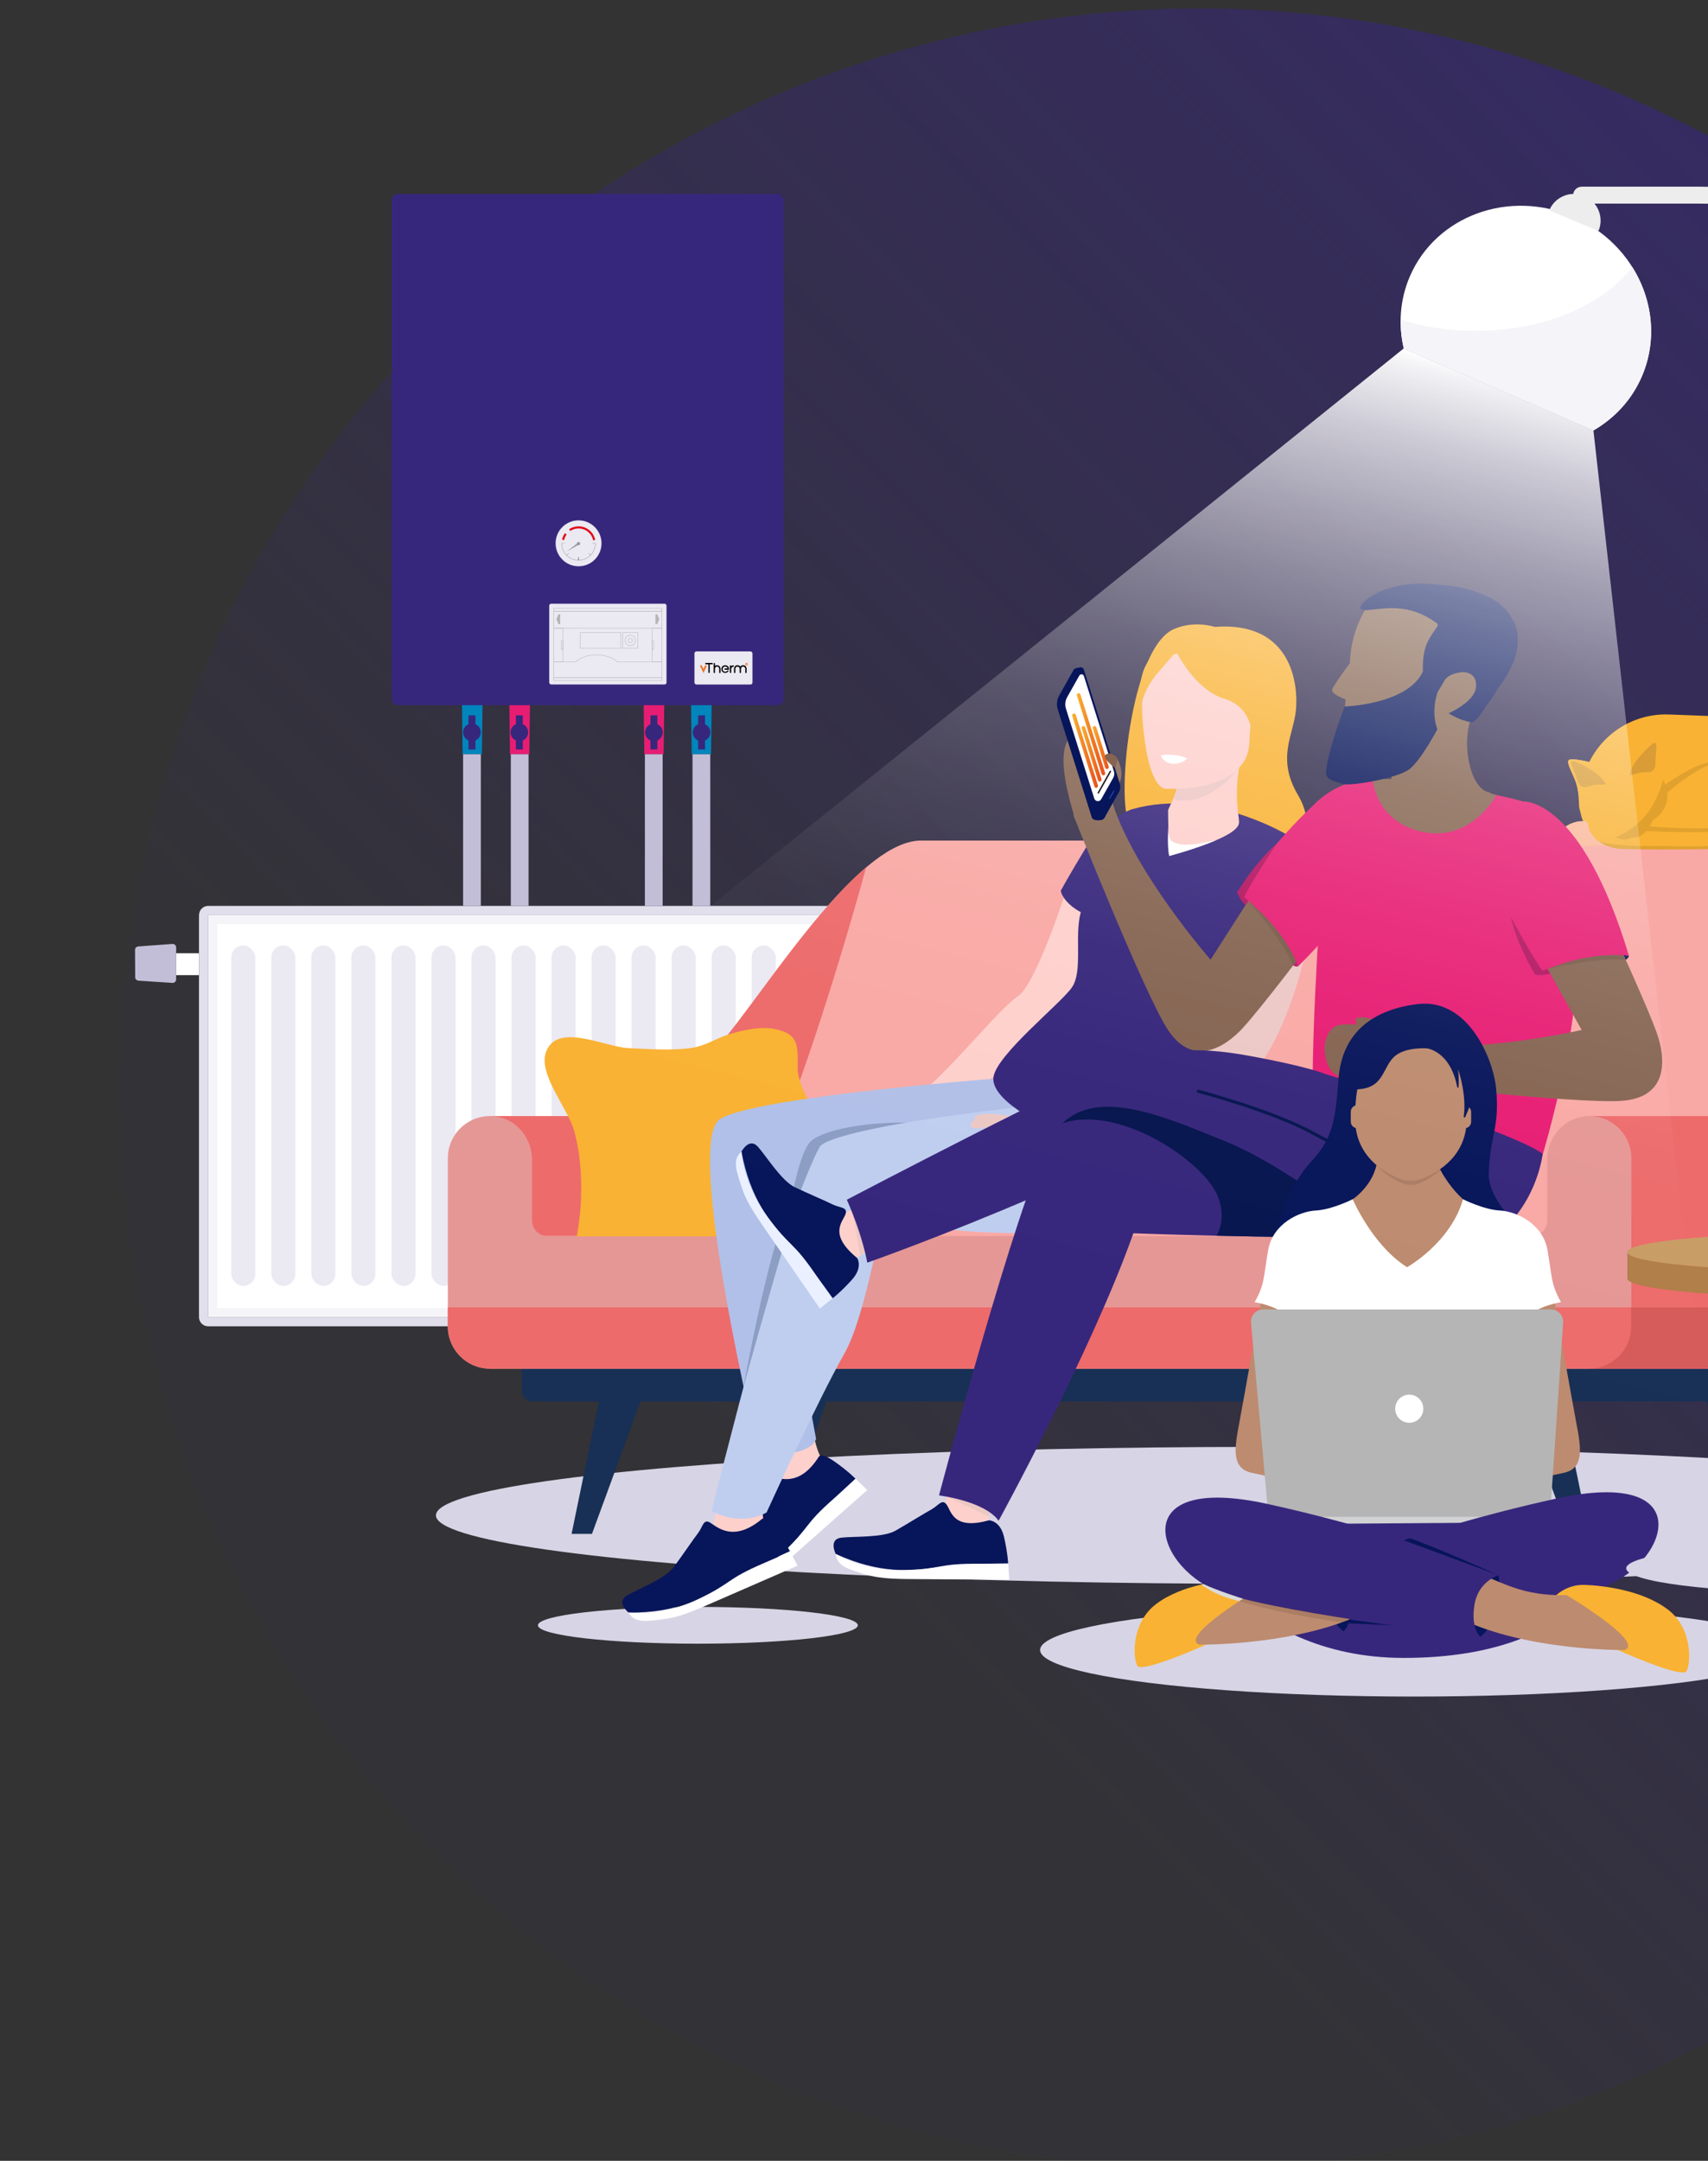 <?xml version="1.0" encoding="UTF-8"?><svg xmlns="http://www.w3.org/2000/svg" xmlns:xlink="http://www.w3.org/1999/xlink" viewBox="0 0 340 430"><rect x="0" y="0" width="340" height="430" fill="#333333" stroke="none"/><defs><style>.cls-1{fill:url(#linear-gradient);}.cls-2{opacity:.1;}.cls-3{stroke:#e10a17;stroke-width:.42px;}.cls-3,.cls-4,.cls-5,.cls-6,.cls-7,.cls-8,.cls-9{stroke-miterlimit:10;}.cls-3,.cls-10,.cls-5,.cls-6,.cls-7,.cls-8,.cls-9{fill:none;}.cls-11{fill:#fab99b;}.cls-12{fill:#f9b233;}.cls-13{fill:#f9a9a5;}.cls-14{fill:#0085bc;}.cls-15{fill:#ebe9f2;}.cls-16{fill:#ed6b6b;}.cls-17{fill:#ecc8c5;}.cls-18{fill:#ec7624;}.cls-19{fill:#eaf0ff;}.cls-20{fill:#f5f4f8;}.cls-21{fill:#e71d73;}.cls-22{fill:#e59795;}.cls-23{fill:#ededed;}.cls-24{fill:#fff;}.cls-25{fill:#fed0cc;}.cls-26,.cls-4{fill:#999;}.cls-27{fill:#856451;}.cls-28{fill:#b5b5b5;}.cls-29{fill:#8d9ec4;}.cls-30{fill:#bfceef;}.cls-31{fill:#b1c0e8;}.cls-32{fill:#bd8b6f;}.cls-33{fill:#b21460;}.cls-34{fill:#b17f49;}.cls-35{fill:#d0d2d3;}.cls-36{fill:#c99d66;}.cls-37{fill:#c3bed8;}.cls-38{fill:#dadada;}.cls-39{fill:#d65b5b;}.cls-40{fill:#e1dfeb;}.cls-41{fill:#225ad6;}.cls-42{fill:#07174c;}.cls-43{fill:#07155a;}.cls-44{fill:#07164f;}.cls-45{fill:#37277c;}.cls-46{fill:#183055;}.cls-47{fill:#d7d4e5;mix-blend-mode:multiply;}.cls-4,.cls-10,.cls-7,.cls-8,.cls-9{stroke-width:.08px;}.cls-4,.cls-9{stroke:#999;}.cls-10{stroke-linejoin:round;}.cls-10,.cls-6{stroke-linecap:round;}.cls-10,.cls-8{stroke:#b5b5b5;}.cls-48{fill:#5b4842;opacity:.2;}.cls-49{fill:url(#linear-gradient-3);}.cls-50{fill:url(#linear-gradient-4);}.cls-51{fill:url(#linear-gradient-2);}.cls-52{fill:url(#linear-gradient-6);}.cls-53{fill:url(#linear-gradient-5);}.cls-54{isolation:isolate;}.cls-5{stroke:#c3bed8;stroke-width:3.53px;}.cls-6{stroke:#1d1d1b;stroke-width:.29px;}.cls-7{stroke:#1d1e1c;}</style><linearGradient id="linear-gradient" x1="86.72" y1="368.72" x2="390.78" y2="64.66" gradientUnits="userSpaceOnUse"><stop offset=".22" stop-color="#37277c" stop-opacity=".05"/><stop offset="1" stop-color="#37277c" stop-opacity=".66"/></linearGradient><linearGradient id="linear-gradient-2" x1="-98.9" y1="353.21" x2="-49.89" y2="75.25" gradientTransform="translate(297.76 -11.4) rotate(4.01)" gradientUnits="userSpaceOnUse"><stop offset=".3" stop-color="#fff" stop-opacity="0"/><stop offset=".45" stop-color="#fff" stop-opacity=".01"/><stop offset=".54" stop-color="#fff" stop-opacity=".04"/><stop offset=".62" stop-color="#fff" stop-opacity=".1"/><stop offset=".7" stop-color="#fff" stop-opacity=".18"/><stop offset=".76" stop-color="#fff" stop-opacity=".29"/><stop offset=".82" stop-color="#fff" stop-opacity=".42"/><stop offset=".88" stop-color="#fff" stop-opacity=".57"/><stop offset=".94" stop-color="#fff" stop-opacity=".75"/><stop offset=".99" stop-color="#fff" stop-opacity=".94"/><stop offset="1" stop-color="#fff"/></linearGradient><linearGradient id="linear-gradient-3" x1="213.43" y1="149.38" x2="218.57" y2="149.38" gradientUnits="userSpaceOnUse"><stop offset="0" stop-color="#f8b133"/><stop offset="1" stop-color="#e84e1b"/></linearGradient><linearGradient id="linear-gradient-4" x1="215.3" y1="150.01" x2="219.29" y2="150.01" xlink:href="#linear-gradient-3"/><linearGradient id="linear-gradient-5" x1="214.35" y1="146.11" x2="220.01" y2="146.11" xlink:href="#linear-gradient-3"/><linearGradient id="linear-gradient-6" x1="217.52" y1="148.76" x2="220.72" y2="148.76" xlink:href="#linear-gradient-3"/></defs><g class="cls-54"><g id="Shadows"><circle class="cls-1" cx="238.75" cy="216.69" r="215"/><ellipse class="cls-47" cx="250.62" cy="301.55" rx="163.84" ry="13.62"/><ellipse class="cls-47" cx="281.55" cy="328.34" rx="74.51" ry="9.27"/><ellipse class="cls-47" cx="138.92" cy="323.43" rx="31.84" ry="3.66"/><g><rect class="cls-24" x="35.05" y="189.69" width="4.56" height="4.36"/><rect class="cls-24" x="41.44" y="182.09" width="149.19" height="80.02"/><path class="cls-20" d="m41.44,182.09v80.02s149.19,0,149.19,0v-80.02s-149.19,0-149.19,0Zm1.82,1.82h145.55v76.38H43.26v-76.38Z"/><path class="cls-40" d="m39.61,182.09v80.02c0,1.01.82,1.82,1.82,1.82h149.19c1.01,0,1.82-.82,1.82-1.82v-80.02c0-1.01-.82-1.82-1.82-1.82H41.44c-1.01,0-1.82.82-1.82,1.82Zm1.82,0h149.19v80.02H41.44v-80.02Z"/><g><rect class="cls-15" x="181.52" y="188.15" width="4.78" height="67.74" rx="2.39" ry="2.39" transform="translate(367.83 444.04) rotate(180)"/><rect class="cls-15" x="173.55" y="188.15" width="4.78" height="67.74" rx="2.39" ry="2.39" transform="translate(351.89 444.04) rotate(180)"/><rect class="cls-15" x="165.58" y="188.15" width="4.78" height="67.74" rx="2.39" ry="2.39" transform="translate(335.95 444.04) rotate(180)"/><rect class="cls-15" x="157.62" y="188.15" width="4.78" height="67.74" rx="2.39" ry="2.39" transform="translate(320.01 444.04) rotate(180)"/><rect class="cls-15" x="149.65" y="188.15" width="4.78" height="67.74" rx="2.39" ry="2.39" transform="translate(304.07 444.04) rotate(180)"/><rect class="cls-15" x="141.68" y="188.15" width="4.78" height="67.74" rx="2.39" ry="2.39" transform="translate(288.13 444.04) rotate(-180)"/><rect class="cls-15" x="133.71" y="188.15" width="4.78" height="67.74" rx="2.39" ry="2.39" transform="translate(272.19 444.04) rotate(180)"/><rect class="cls-15" x="125.74" y="188.15" width="4.78" height="67.74" rx="2.39" ry="2.39" transform="translate(256.25 444.04) rotate(180)"/><rect class="cls-15" x="117.77" y="188.15" width="4.78" height="67.74" rx="2.39" ry="2.39" transform="translate(240.31 444.04) rotate(-180)"/><rect class="cls-15" x="109.8" y="188.15" width="4.78" height="67.74" rx="2.39" ry="2.39" transform="translate(224.38 444.04) rotate(180)"/><rect class="cls-15" x="101.83" y="188.15" width="4.78" height="67.74" rx="2.39" ry="2.39" transform="translate(208.44 444.04) rotate(180)"/><rect class="cls-15" x="93.86" y="188.15" width="4.78" height="67.74" rx="2.39" ry="2.39" transform="translate(192.5 444.04) rotate(180)"/><rect class="cls-15" x="85.89" y="188.15" width="4.78" height="67.74" rx="2.39" ry="2.39" transform="translate(176.56 444.04) rotate(180)"/><rect class="cls-15" x="77.92" y="188.15" width="4.78" height="67.74" rx="2.39" ry="2.39" transform="translate(160.62 444.04) rotate(180)"/><rect class="cls-15" x="69.95" y="188.15" width="4.78" height="67.74" rx="2.39" ry="2.39" transform="translate(144.68 444.04) rotate(180)"/><rect class="cls-15" x="61.98" y="188.15" width="4.78" height="67.74" rx="2.39" ry="2.39" transform="translate(128.74 444.04) rotate(180)"/><rect class="cls-15" x="54.01" y="188.15" width="4.78" height="67.74" rx="2.39" ry="2.39" transform="translate(112.8 444.04) rotate(180)"/><rect class="cls-15" x="46.04" y="188.15" width="4.78" height="67.74" rx="2.39" ry="2.39" transform="translate(96.86 444.04) rotate(-180)"/></g><path class="cls-37" d="m26.88,188.99l.03,5.5c0,.35.29.63.67.66l6.71.44c.42.03.77-.28.77-.66v-6.43c0-.39-.36-.69-.78-.66l-6.74.5c-.38.03-.66.32-.66.66Z"/></g></g><g id="Interior"><g><g><rect class="cls-46" x="103.88" y="267.49" width="252.58" height="11.41" rx="2.01" ry="2.01" transform="translate(460.34 546.38) rotate(-180)"/><g><polygon class="cls-46" points="347.7 277.57 353.41 305.24 349.35 305.24 339.2 277.57 347.7 277.57"/><polygon class="cls-46" points="310.64 277.57 316.35 305.24 312.29 305.24 302.13 277.57 310.64 277.57"/></g><g><polygon class="cls-46" points="119.49 277.57 113.78 305.24 117.84 305.24 127.99 277.57 119.49 277.57"/><polygon class="cls-46" points="156.55 277.57 150.84 305.24 154.9 305.24 165.05 277.57 156.55 277.57"/></g></g><path class="cls-13" d="m97.53,222.1s21.83,0,27.92,0c6.09,0,11.68-6.09,21.07-18.28,9.39-12.18,25.39-36.55,36.81-36.55,11.42,0,168.05,0,178.2,0,10.15,0,17.52,8.12,17.52,23.35,0,15.23-3.55,81.74-27.16,81.74-23.61,0-254.36,0-254.36,0v-50.26Z"/><path class="cls-16" d="m146.52,203.82c6.65-8.62,16.59-23.33,25.89-31.21,0,.02-19.8,73.35-30.21,73.35-10.41,0-44.68,0-44.68,0v-23.86s21.83,0,27.92,0c6.09,0,11.68-6.09,21.07-18.28Z"/><path class="cls-16" d="m344.53,222.1c7.36,0,10.41-1.78,15.99-11.68,5.54-9.82,17.45-27.9,17.64-28.19.57,2.5.89,5.29.89,8.39,0,15.23-3.55,81.74-27.16,81.74-7,0-20.3,0-35.54,0v-50.26s20.82,0,28.18,0Z"/><path class="cls-22" d="m98.66,222.17c4.22.56,7.25,4.36,7.25,8.62v12.13c0,1.68,1.36,3.05,3.05,3.05h195.98c1.68,0,3.05-1.36,3.05-3.05v-12.13c0-4.25,3.03-8.06,7.25-8.62,5.1-.68,9.5,3.32,9.5,8.3v33.51c0,4.61-3.77,8.38-8.38,8.38H97.53c-4.61,0-8.38-3.77-8.38-8.38v-33.51c0-4.98,4.4-8.98,9.5-8.3Z"/><path class="cls-39" d="m366.92,260.18c-3.77,7.35-8.67,12.18-15.03,12.18h-35.54v-12.18h50.57Z"/><path class="cls-16" d="m89.14,263.98v-3.81h235.57v3.81c0,4.61-3.77,8.38-8.38,8.38H97.52c-4.61,0-8.38-3.77-8.38-8.38Z"/><path class="cls-12" d="m114.81,246.05c1.26-6.64,1.26-14.31-.46-20.83-1.23-4.65-7.27-11.39-5.67-15.85,2.17-6.03,11.67-1.04,16.31-.81,3.91.19,8.64.54,12.5,0,3.06-.43,4.72-1.82,7.67-2.74,2.91-.91,6.46-1.63,9.17-1.03,4.31.96,4.56,2.66,4.45,7.46-.09,3.85,2.95,7.23,4.3,12.55.7,2.75.56,5.96,1.14,8.75,1.2,5.72,4.34,6.73,5.2,12.48h-54.61Z"/></g><g><path class="cls-12" d="m332.25,142.18l13.36.5c9.38.35,16.7,8.24,16.35,17.62l-.07,1.86c-.14,3.71-3.26,6.6-6.96,6.46l-33.92-1.27c-3.71-.14-6.6-3.26-6.46-6.96l.07-1.86c.35-9.38,8.24-16.7,17.62-16.35Z"/><path class="cls-2" d="m338.26,152.27c5.87-2.33,12.49,2.6,12.49,2.6,7.31,8.8-3.01,12.34-3.01,12.34l-18.17.08-4.51,1-5.11-.74c-.04-.19-.12-.38-.19-.56-.12-1.61-.44-3.2-.96-4.71l5.56-.46s8.02-7.22,13.89-9.55Z"/><path class="cls-12" d="m314.24,163.46l12.06-.59s8.02-8.3,13.88-10.63c5.87-2.33,12.49,2.6,12.49,2.6,7.31,8.8-3.01,12.34-3.01,12.34l-18.17.08-4.51,1h-8.47s-7.46.27-7.71-.34c-1.52-3.72,3.42-4.46,3.42-4.46Z"/><path class="cls-11" d="m314.24,163.46l5.79-.28c1.58,1.79,3.25,3.47,4.97,5.09h-6.47s-7.46.27-7.71-.34c-1.52-3.72,3.42-4.46,3.42-4.46Z"/><path class="cls-2" d="m318.94,163.12c.7.34,1.66.61,2.99.7,4.7.33,13.61,1.94,28.88.31,2.68.81,3.48.45,6.24.51.46,0,.86-.06,1.23-.19.26,1.44-.46,3.02-2.05,3.58-1.02.36-2.32.61-3.97.65-7.25.19-26.88.07-31.82-1.31-1.35-.38-2.38-.98-3.16-1.66.99-.51,1.55-1.52,1.66-2.59Z"/><path class="cls-11" d="m329.51,147.31c.67.33.38,2.86.62,4.63.1.78.23,2.1-1.47,2.22-1.88.13-3.12.45-4.66.92-1.21-.09,1.68-5.54,1.8-5.52.44-.37,3.1-2.55,3.71-2.25Z"/><path class="cls-11" d="m316.57,151.69c.1-.06,5.02,4.46,3.62,4.83-2.05.02-5.83,1.64-6.06.87-.09-.65-.21-1.06-.41-1.66-.56-1.7-1.92-3.85-1.46-4.44.42-.54,3.77.27,4.33.4Z"/><path class="cls-2" d="m336.15,166.79c4.42.03,9.41-.18,13.31-2.48,6.02-3.55,8.72-11.23,4.91-17.46-.53-.87-1.14-1.66-1.8-2.4,5.79,2.89,9.66,8.97,9.4,15.85l-.07,1.86c-.14,3.71-3.26,6.6-6.96,6.46l-33.92-1.27c-1.96-.07-3.68-.98-4.86-2.36,1.14.32,2.29.58,3.43.79,5.46.98,11.03.99,16.56,1.02Z"/><path class="cls-12" d="m316.92,162.78c.53-.18,1.11.04,1.41.51.49.76,1.69,1.75,4.58,1.86,4.74.18,19.15,1.2,27.2-.63,1.89-.43,3.25-1.16,4.16-1.81,1.03-.74,2.39-.8,3.48-.16,2.29,1.35,2.16,4.51-.32,5.47-1.01.39-2.84.79-4.48.8-10.03.08-21,.36-29.95.13-3.34-.09-6.35-1.96-6.8-4.51-.13-.71.03-1.43.72-1.66Z"/><path class="cls-2" d="m353.94,164.61c1.05-.68,1.96-1.51,2.71-2.45.38.06.76.19,1.11.39,2.29,1.34,2.16,4.51-.32,5.47-1.01.39-2.84.79-4.48.8-10.03.08-21,.36-29.95.13-1.7-.04-3.31-.55-4.55-1.38,3.06.6,6.32.82,9.72.79,8.57-.08,18.18,1.12,25.76-3.75Z"/><path class="cls-12" d="m316.57,151.69c.1-.06.36-.2.94-.48.4-.19.97-.39,1.6-.59,0,0,.83-.36,1.95-.57,1.09-.3,2-.34,2-.34.65-.09,1.26-.16,1.7-.16.64,0,.93,0,1.05.02.44-.37,3.1-2.55,3.71-2.25.67.33.38,2.86.62,4.63.24,1.77,1.2,3.79,1.51,4.51.31.72,1.08,4.43-2.69,6.81,0,0-1.29,3.65-4.03,3.39l-.05-.15v.13c-2.34,1.43-5.14-1.24-5.14-1.24-4.43-.49-5.36-4.17-5.4-4.95-.04-.78-.06-3.02-.62-4.72-.56-1.7-1.92-3.85-1.46-4.44.42-.54,3.77.27,4.33.4Z"/><path class="cls-2" d="m329.31,159.64c.73-1.42,1.44-2.96,1.75-4.55.24.6.46,1.09.59,1.37.31.72,1.08,4.43-2.69,6.81,0,0-1.29,3.65-4.03,3.39l-.05-.15v.12c-1.1.68-2.31.43-3.28-.01,1.6-.64,3.05-1.58,4.44-2.78,1.33-1.15,2.48-2.64,3.28-4.21Z"/><path class="cls-48" d="m328.99,147.97c1.2-.71.57,1.33.55,3.74-.02,2.41-1.58,1.87-2.55,1.97-.97.1-2.5.66-2.5.66-.18-2.42,4.5-6.37,4.5-6.37Z"/><path class="cls-48" d="m313.33,151.45s5.67,2.33,6.24,4.68c0,0-1.63-.06-2.58.14-.95.2-2.27,1.19-3.03-1.09-.76-2.28-1.98-4.03-.62-3.72Z"/></g></g><g id="People"><g><g><path class="cls-25" d="m161.7,282.19s-.03,4.69,1.83,8.1c0,0-1.04,4.5-9.32,5.85,0,0-.3-10.31-1.24-12.53,0,0-.27-3.65,8.73-1.41Z"/><path class="cls-43" d="m163,289.88s.41-.95,3.16.99c2.75,1.94,4.13,3.38,4.13,3.38,0,0-6.68,6-10.04,10.07-3.35,4.07-7.58,8.55-16.76,11.45,0,0-3.07-1.19-1.33-3.16,1.75-1.97,6.19-5.5,7.1-8.23.91-2.73,1.98-6.44,2.51-7.92.53-1.48.09-3.1,1.65-2.73,1.56.37,5.61,2.41,9.57-3.84Z"/><path class="cls-24" d="m170.3,294.24l2.34,2.28s-9.93,8.79-12.98,11.48c-3.06,2.69-5.93,5.4-8.97,6.8-3.04,1.4-5.34,2.71-7.18.96,0,0,6.39-1.19,12.21-6.66,5.82-5.47,4.01-5.43,10.44-11.04,4.58-4,4.15-3.82,4.15-3.82Z"/></g><g><path class="cls-25" d="m152.77,294.57s-1.47,4.45-.75,8.27c0,0-2.38,3.96-10.67,2.69,0,0,2.89-9.9,2.68-12.3,0,0,.87-3.56,8.74,1.35Z"/><path class="cls-43" d="m151.65,302.29s.69-.78,2.7,1.91c2.02,2.69,2.89,4.49,2.89,4.49,0,0-8.21,3.64-12.65,6.49-4.45,2.84-9.85,5.79-19.47,5.72,0,0-2.56-2.08-.29-3.41,2.27-1.33,7.58-3.32,9.29-5.64,1.71-2.32,3.87-5.51,4.83-6.76.96-1.25,1.05-2.92,2.41-2.09,1.37.83,4.59,4.02,10.29-.7Z"/><path class="cls-24" d="m157.24,308.68l1.52,2.89s-12.15,5.3-15.89,6.92c-3.74,1.62-7.31,3.31-10.63,3.7-3.33.39-5.91.93-7.13-1.3,0,0,6.45.84,13.67-2.57s5.48-3.93,13.34-7.29c5.59-2.39,5.12-2.35,5.12-2.35Z"/></g><path class="cls-25" d="m212.23,177.27s-6.04,18.72-9.62,20.99c-3.59,2.26-14.7,16.17-19.62,19.39-1.61,1.05,3.83,3.64,3.83,3.64,0,0,23.53-14.98,24.85-15.8,1.32-.82,7.49-13.5,7.93-19.68.43-6.19-7.36-8.53-7.36-8.53Z"/><path class="cls-31" d="m201.75,214.35s-51.21,3.75-58.45,8.35c-7.24,4.61,7.79,66.91,7.79,66.91,0,0,10.24.43,11.36-3.28,0,0-5.16-27.12-5.21-33.47-.05-6.04.68-16.01.68-16.01,0,0,32.69,5.69,41.41,3.63,8.72-2.06,2.42-26.13,2.42-26.13Z"/><path class="cls-12" d="m225.55,164.26c2.75-.02,20.29-2.74,19.55,12.04,0,0,20.97-5.06,13.26-18.13-4.29-7.27-.91-11.86-.4-16.77.51-4.91-.6-17.83-16.16-16.65,0,0-3.95-1.37-8.11.43-9.45,4.1-11.89,39.58-8.14,39.08Z"/><path class="cls-30" d="m236.44,216.94s-68.33,5.56-73.29,11.29c-4.96,5.73-21.51,72.5-21.51,72.5,0,0,5.73,3.22,10.96.24,0,0,10.09-22.12,15.43-31.51,4.37-7.68,6.93-26.03,8.01-26.28,1.09-.25,36.19,6.6,48.36-2.69,12.17-9.29,12.03-23.55,12.03-23.55Z"/><path class="cls-45" d="m255.9,165.95s-15.38-9.17-30.36-4.96c-5.67,1.59-9.08,15.74-10.4,20.54-1.32,4.8.5,11.78-1.81,15.03-2.31,3.25-14.84,13.25-15.56,17.73-1.32,8.24,34.72,20.98,36.38,13.31,2.3-10.67,32.96-55.31,21.76-61.65Z"/><g><path class="cls-25" d="m232.52,161.24s0,8.41.69,8.63c.52.16,13.21-3.12,13.43-6.12.11-1.43-1.33-5.64.56-13.7l-.65-.02-10.85-.33s-.52,3.32-1.22,6.4c-.59,2.59-1.63,4.19-1.96,5.14Z"/><path class="cls-17" d="m235.22,152.54s-.81,3.37-1.53,6.56c6.06,1.22,10.78-3.47,12.78-6.21l-11.25-.35Z"/><path class="cls-25" d="m232.02,156.97s16.25.95,16.68-9.18c.43-10.13,2.82-16.83-7.53-17.86-10.36-1.03-12.54,2.75-13.51,6.09-.97,3.35.14,20.44,4.35,20.95Z"/><path class="cls-12" d="m234.13,129.65s3.71,7.62,9.57,9.39c5.86,1.77,5.54,7.77,5.54,7.77,0,0,.55-9.19-.13-15.53,0,0-11.87-6.41-14.98-1.63Z"/><path class="cls-12" d="m234.13,129.65s-2.25,2.61-3.77,4.38c-2.26,2.63-3.71,6.38-3.09,8.09,0,0-1.61-7.34,1.82-11.16,3.64-4.05,5.04-1.31,5.04-1.31Z"/></g><path class="cls-17" d="m252.5,166.78s3.72-1.02,7.9,5.24c4.18,6.26-4.57,40.91-15.18,44.75-8.81,3.2-31.83,9.35-31.83,9.35l-1.89-4.87s29.55-12.31,30.7-13.5c1.15-1.19,7.7-40.59,10.3-40.97Z"/><path class="cls-45" d="m254.2,165.32c.41.01,7.01,1.92,7.49,9.99.47,8.06-.22,13.33-.22,13.33,0,0-15.22,1.03-14.9-2.23.49-5.02,1.82-21.25,7.64-21.09Z"/><path class="cls-45" d="m225.55,160.99s-5.67,1.62-9.2,7.39c-3.53,5.78-5.19,8.88-5.19,8.88,0,0,.33,2.68,5.13,4.83,4.8,2.15,9.26-21.11,9.26-21.11Z"/><path class="cls-24" d="m236.34,150.93s-1.11,1.27-3.13,1.03c-1.63-.19-2.16-1.66-2.16-1.66,0,0,3.06-.51,5.3.63Z"/><path class="cls-17" d="m194.09,222.85c-.13-.18-.21-.4-.06-.61.31-.41,2.65-.91,5.94-.28,0,0,0,0,0,0,4.17.14,8.43.08,11.52-.71,0,0,1.7-.98,4.14.04,2.43,1.02,1.11,3.59,1.11,3.59,0,0-5.63,2.33-7.55,2.38-.79.02-1.89.03-2.92-.21-1.91-.34-3.37-.67-5.66-.44-2.3.22-3,1.14-3.71.28-.32-.39-.16-.73.1-.98-.84.17-1.16.14-1.44-.19-.44-.52.62-1.5.62-1.5,0,0-2.44.85-2.92-.12-.2-.4.11-.86.82-1.25Z"/><path class="cls-42" d="m246.56,188.14l.64-6.85s-2.24,2.73-1.6,11.52l.96-4.68Z"/><path class="cls-29" d="m180.37,223.4s-15.92,2.58-17.21,4.83c-1.29,2.25-3.84,8.86-3.84,8.86l-1.4-.24s1.39-7.47,3.34-9.59c1.96-2.12,9.7-3.94,19.11-3.87Z"/><path class="cls-29" d="m157.78,238.94l-.2,3.43s-7.4,25.4-9.55,33.59c0,0,5.43-30.78,9.75-37.02Z"/><path class="cls-24" d="m232.56,164.55s-.26,3.92.19,5.8c0,0,5.26-1.37,9.44-3.2,0,0-5.55,1.48-7.76.73-1.21-.41-1.81-.39-1.86-3.34Z"/></g><g><g><path class="cls-27" d="m259.6,189.28s-2.71-6.71-10.64-10.76l-7.98,12.45s-14.92-17-19.48-31.04l-7.83,2.29s13.45,33.93,18.49,42.2c5.04,8.27,11.69,4.08,15.37,0,3.68-4.07,12.07-15.14,12.07-15.14Z"/><path class="cls-27" d="m221.88,161.04s-.91-1.99-.05-3.55,2.06-2.57,1.01-5.54c-1.06-2.97-2.08-.89-2.08-.89,0,0-.98-2.52-2.23-3.57-1.24-1.04-2.74-3.36-4.62-1.78-1.88,1.58-3.94,4.33.2,17.6l7.77-2.27Z"/></g><path class="cls-2" d="m248.48,179.26s6.81,7.69,8.94,12.87l.65-.85s-2.12-5.81-9.59-12.02Z"/><g><path class="cls-21" d="m275.56,159.26s6.24,9.67-17.17,33.07c0,0-2.19-7.44-12.08-14.79,0,0,11.9-15.72,17.65-19.15,5.75-3.43,11.61.86,11.61.86Z"/><g><path class="cls-33" d="m247.65,178.58l-1.35-1.04s3.47-5.88,7.84-9.66c0,0-5.19,7.84-6.5,10.7Z"/><path class="cls-33" d="m248.48,179.26s-1.35-1.31-2.18-1.71c0,0,.11.97,1.61,2.61l.58-.9Z"/></g><path class="cls-33" d="m258.38,192.34s-.42.06-.96-.21l.65-.85.31,1.06Z"/></g></g><g><g><g><path class="cls-25" d="m198.29,295.97s-2.02,4.96-1.24,8.53c0,0-2.54,1.79-9.6-2.73,0,0,1.21-3.98,2.29-9.25,0,0,3.35-4.23,8.55,3.45Z"/><path class="cls-43" d="m196.89,302.54s2.22.03,2.97,3.3.82,5.27.82,5.27c0,0-8.98,0-14.2.79-5.22.79-11.35,1.3-20.12-2.67,0,0-1.49-2.94,1.12-3.24s8.28.04,10.78-1.39c2.5-1.43,5.77-3.47,7.15-4.22,1.38-.75,2.14-2.25,3.05-.93.91,1.31,1.29,5.08,8.41,3.08Z"/><path class="cls-24" d="m200.69,311.11l.22,3.26s-13.26-.09-17.33-.12c-4.07-.04-8.02.06-11.22-.93s-5.78-1.55-5.98-4.08c0,0,5.55,3.39,13.53,3.2,7.98-.19,6.61-1.36,15.15-1.25,6.08.08,5.64-.07,5.64-.07Z"/></g><path class="cls-17" d="m188.52,297.85s3.73.25,8.52,2.58l-.13,1.34s-6.07-2.78-8.39-3.92Z"/></g><g><g><path class="cls-25" d="m176.79,247.69s-5.22,1.19-7.7,3.88c0,0-2.93-1.05-3.27-9.43,0,0,3.95-1.29,8.89-3.43,0,0,5.39.32,2.09,8.98Z"/><path class="cls-43" d="m170.61,250.31s1.25,1.83-1,4.33c-2.25,2.5-3.85,3.7-3.85,3.7,0,0-5.15-7.35-8.8-11.17-3.64-3.82-7.58-8.55-9.36-18.01,0,0,1.55-2.91,3.29-.94,1.74,1.97,4.72,6.8,7.32,8.03,2.61,1.23,6.15,2.74,7.56,3.44,1.41.7,3.07.47,2.52,1.97-.55,1.5-3.42,3.97,2.3,8.65Z"/><path class="cls-19" d="m165.76,258.34l-2.55,2.05s-7.54-10.91-9.84-14.26c-2.3-3.36-4.65-6.54-5.68-9.72-1.02-3.19-2.05-5.62-.09-7.24,0,0,.41,6.49,5.15,12.92,4.73,6.43,4.91,4.63,9.71,11.69,3.42,5.03,3.29,4.57,3.29,4.57Z"/></g><path class="cls-17" d="m169.65,240.76s1.93,3.2,2.78,8.46l-1.17.66s-1.2-6.56-1.61-9.12Z"/></g><path class="cls-21" d="m305.71,234.29s8.27-24.97,8.47-45.46-4.41-25.39-6.88-27.62c-2.47-2.24-20.4-5.54-34.04-5.96-13.64-.43-18.71,16.64-18.71,16.64,0,0,3.85.32,8.6,3.41,0,0-1.94,26-1.84,41.57,0,0,33.4,17.93,44.41,17.43Z"/><g><g><path class="cls-27" d="m322.16,187.75s-7.19-.78-14.51,4.29l7.2,12.92s-22.04,5.11-36.56,2.49l-1.69,7.98s36.25,4.18,45.93,3.65c9.67-.53,9.12-8.37,7.27-13.54-1.85-5.17-7.64-17.79-7.64-17.79Z"/><path class="cls-27" d="m279.45,207.64s-2.18-.14-3.15-1.63c-.97-1.49-1.29-3.03-4.41-3.51-3.12-.47-1.77,1.41-1.77,1.41,0,0-2.69-.33-4.19.27-1.51.6-2.65,3.39-2.14,5.8.5,2.4.87,6.35,13.99,5.58l1.67-7.92Z"/></g><path class="cls-2" d="m308.08,192.81s9.99-2.37,15.56-1.79l-.44-.97s-6.12-.88-15.12,2.77Z"/><g><path class="cls-21" d="m303.26,159.5s11.47-.93,21.03,30.77c0,0-7.59-1.59-18.75,3.65,0,0-8.23-17.92-8.53-24.6-.3-6.68,6.25-9.82,6.25-9.82Z"/><g><path class="cls-33" d="m307.09,193.22l-1.55.7s-3.55-5.84-4.81-11.48c0,0,4.45,8.28,6.35,10.78Z"/><path class="cls-33" d="m308.08,192.81s-1.8.57-2.54,1.12c0,0,.9.36,3.06-.18l-.52-.94Z"/></g><path class="cls-44" d="m324.28,190.27s-.15.4-.64.74l-.44-.97,1.08.23Z"/></g></g><g><path class="cls-45" d="m307.08,229.59s-.72,7.2-6.12,13.31c-5.4,6.12-11.51,5.04-15.47,5.04s-10.81-1.73-19.68-1.73c0,0-19.39-8.05-37.99-20.61,0,0-3.11,4.42-21.62,12.4-18.51,7.98-33.56,13.27-33.56,13.27,0,0-.83-5.17-4.07-12.53,0,0,47.03-24.63,54.99-27.15,7.97-2.52,13.61-3.6,25.36-1.44,11.75,2.16,14.98,3.6,14.98,3.6,0,0,36.7,11.15,43.17,15.83Z"/><g><path class="cls-45" d="m273.27,246.14s-16.11-13.67-29.46-19.07c-13.35-5.4-28.46-12.23-34.94,0-6.48,12.23-21.95,70.51-21.95,70.51,0,0,8.99,1.08,11.87,5.04,0,0,18.6-33.95,26.82-57.2,0,0,28.95,1.08,47.66.72Z"/><path class="cls-44" d="m273.27,246.14s-16.11-13.67-29.46-19.07c-11.8-4.77-24.97-10.65-32.34-3.52,11.22-3.86,27.98,7.48,30.86,14.31,1.46,3.47.83,6.2-.15,8.04,9.62.23,21.66.41,31.09.23Z"/></g></g><path class="cls-27" d="m297.89,158.2s-4.89,9.24-14.43,7.4c-9.54-1.83-10.19-10.36-10.19-10.36,0,0,6.99-1.47,24.62,2.96Z"/><path class="cls-44" d="m295.72,233.54c-.07,0-.15-.03-.2-.08-3.72-3.26-6.05-7.72-6.07-7.77-.08-.15-.02-.34.13-.42.15-.08.34-.02.42.13.02.04,2.3,4.4,5.93,7.58.13.11.14.31.03.44-.06.07-.15.11-.23.11Z"/><path class="cls-44" d="m284.83,236.49s-.08,0-.12-.02c-.15-.06-15.22-6.13-23.37-10.65-8.1-4.48-22.73-8.32-22.88-8.36-.17-.04-.27-.21-.22-.38.04-.17.21-.27.38-.22.15.04,14.86,3.9,23.02,8.42,8.11,4.49,23.15,10.55,23.3,10.61.16.06.24.25.17.4-.05.12-.17.19-.29.19Z"/><g><path class="cls-27" d="m272.73,119.93s-3.82,4.6-4.02,12.06c0,0-3.35,4.42-3.54,5.29-.18.87,2.69,1.9,2.69,1.9,0,0-.46,4.88-.59,6.81s-.25,3.52,2.08,4.15c2.32.63,6.84,1.15,7.56,3.41.09.29-.21,7.15,4.55,7.23,1.1.02,18.77-2.28,14.83-3.14-3.94-.86-6.02-11.67-2.31-17,3.71-5.32,5.83-13.43,1.13-17.78-4.7-4.35-17.84-9.2-22.38-2.93Z"/><path class="cls-27" d="m292.23,143.64c.45-2.99-3.87-1.76-3.87-1.76,0,0-1.61,3.66-3.53,4.97-.74.5-6.98,3.87-13.99,3.52,0,0,5.01,1.32,12.82.02,3.69-.61,8.18-4.21,8.57-6.76Z"/><path class="cls-43" d="m301.16,123.44s3.66,4.98-3.04,13.68h0c-1.21,2.1-2.33,3.43-2.33,3.43-.83,1.42-2.16,3.31-2.98,3.17-2.34-.41-4.45-1.78-4.45-1.78,0,0,5.11-2.2,5.45-5.13.34-2.93-2.22-3.16-2.97-3.03-.75.13-2.57.38-3.3,1.66-.52.9-1.31,2.19-1.31,2.19,0,0-1.5,3.66-.11,7.5,0,0-3.26,6.18-5.58,7.95-2.32,1.76-11.45,3.37-13.06,2.94-1.61-.43-3.62-.84-3.52-2.24.34-4.67,3.75-13.19,3.75-13.19,0,0,12.5-.38,15.55-6.98-.05-.71-.06-1.84.16-3.3.62-4.05,3.45-5.66,2.64-6.26-6.75-4.99-12.6-2.21-14.85-2.69-2-.43,3.55-5.81,13.09-5.16,4.57.31,7.88.51,12.5,2.85.74.37,1.43.84,2.04,1.4.81.73,1.84,1.83,2.3,3.01Z"/></g></g><g><path class="cls-43" d="m303.35,245.11s-7.21-6.16-7-11.69c.29-7.6,2.18-8.9,1.49-16.64-.55-6.18-5.68-18.21-15.67-16.97-8.55,1.07-14.95,5.34-15.72,14.81-.61,7.51-.81,11.54-5.29,16.36-4.48,4.82-7.58,12.57-6.89,17.74s13.95,16.02,25.66,8.96c11.71-7.06,28.76-1.38,23.42-12.57Z"/><path class="cls-32" d="m251.19,258.01s-3.55,20.16-4.49,25.12c-.95,4.96-1.61,8.96,2.32,9.92,3.93.96,26.49,4.98,26.49,4.98l.96-6.1-21.6-5.76,4.96-26.72-8.64-1.44Z"/><path class="cls-32" d="m309.29,258.01s3.55,20.16,4.49,25.12c.95,4.96,1.61,8.96-2.32,9.92-3.93.96-26.49,4.98-26.49,4.98l-.96-6.1,21.6-5.76-4.96-26.72,8.64-1.44Z"/><path class="cls-24" d="m300.18,288.57c-.64-7.2,3.36-26.24,3.36-26.24,2.72-2.56,7.2-3.2,7.2-3.2-2.08-3.68-1.76-5.12-2.7-10.4-.94-5.28-6.26-7.68-9.46-7.84-3.2-.16-7.35-2.24-7.35-2.24h-10.8s-.37,0-.37,0h-10.8s-4.15,2.08-7.35,2.24c-3.2.16-8.52,2.56-9.46,7.84-.94,5.28-.62,6.72-2.7,10.4,0,0,4.48.64,7.2,3.2,0,0,4,19.04,3.36,26.24-.64,7.2-5.39,11.3-5.39,11.3l25.14,8.57v.13s.18-.06.18-.06l.18.06v-.13s25.14-8.57,25.14-8.57c0,0-4.75-4.1-5.39-11.3Z"/><g><path class="cls-28" d="m252.64,303.32l-3.61-40.1c-.13-1.42.99-2.64,2.42-2.64h57.3c1.4,0,2.52,1.19,2.42,2.59l-2.7,39.76-55.83.4Z"/><circle class="cls-24" cx="280.53" cy="280.33" r="2.8"/><rect class="cls-35" x="251.19" y="301.84" width="58.48" height="1.47"/></g><path class="cls-45" d="m234.55,303.44s12.14,26.48,44.87,26.48c35.76,0,43.1-20.19,44.66-27.12l-89.53.64Z"/><g><path class="cls-43" d="m263.83,312.4s-1.6,7.96,3.6,12.24c0,0,3.48-2.36,2.08-7.28s-5.68-4.96-5.68-4.96Z"/><path class="cls-12" d="m252.31,316.35s-2.16-2.15-5.64-2.03c-3.48.12-11.28.97-16.44,4.81-5.16,3.84-4.68,10.79-3.84,12.35.84,1.56,13.68-4.2,13.68-4.2,0,0,13.92-1.46,12.24-10.93Z"/><path class="cls-32" d="m265.25,313.09s-2.86,1.23-4.3,1.71c-1.44.48-4.8,1.68-10.68,1.56,0,0-15.72,9.36-11.52,10.92,0,0,16.64.22,29.86-4.99,0,0,2.85-6.71-3.36-9.2Z"/><path class="cls-45" d="m263.83,312.4s4.08,1.2,4.8,6c.72,4.8-1.2,6.24-1.2,6.24,0,0,37.68-4.32,51.12-8.64,13.44-4.32,20.4-24.24-8.88-17.76-29.28,6.48-45.84,14.16-45.84,14.16Z"/></g><g><path class="cls-43" d="m298.29,313.47s1.6,7.96-3.6,12.24c0,0-3.48-2.36-2.08-7.28,1.4-4.92,5.68-4.96,5.68-4.96Z"/><path class="cls-12" d="m309.81,317.42s2.16-2.15,5.64-2.03,11.28.97,16.44,4.81c5.16,3.84,4.68,10.79,3.84,12.35-.84,1.56-13.68-4.2-13.68-4.2,0,0-13.92-1.46-12.24-10.93Z"/><path class="cls-32" d="m296.88,314.16s2.86,1.23,4.3,1.71c1.44.48,4.8,1.68,10.68,1.56,0,0,15.72,9.36,11.52,10.92,0,0-16.64.22-29.86-4.99,0,0-2.85-6.71,3.36-9.2Z"/><path class="cls-45" d="m298.29,313.47s-4.08,1.2-4.8,6c-.72,4.8,1.2,6.24,1.2,6.24,0,0-37.68-4.32-51.12-8.64-13.44-4.32-20.4-24.24,8.88-17.76,29.28,6.48,45.84,14.16,45.84,14.16Z"/></g><path class="cls-43" d="m298.29,313.47s-12.99-4.81-18.87-6.96l1.28-.42s6.99,2.56,17.59,7.38Z"/><path class="cls-43" d="m268.61,322.29l8.54,1.14-8.75-.4s-.18-.21.2-.74Z"/><path class="cls-38" d="m239.57,315.22l-.41.09s2.59,2.25,7.54,3.3l.72-.47s-5.42-1.72-7.85-2.92Z"/><path class="cls-2" d="m267.09,322.86s-12.02-1.64-20.39-4.24l.72-.47s16.41,3.35,21.84,4.12l-2.18.59Z"/><path class="cls-32" d="m269.27,238.65s3.94,9.2,10.83,13.52c0,0,8.65-4.84,11.13-13.52,0,0-12.21-1.76-21.97,0Z"/><path class="cls-32" d="m269.27,238.65s4.29-2.8,4.89-7.72h11.64s1.76,4.4,5.44,7.72c0,0-11.61,4.24-21.97,0Z"/><path class="cls-2" d="m280.86,208.78c-6.96,0-9.81,4.13-9.81,14.6,0,7.52,5.07,10.77,7.92,12,1.22.53,2.56.53,3.78,0,2.85-1.23,7.92-4.48,7.92-12,0-10.46-2.85-14.6-9.81-14.6Z"/><g><path class="cls-32" d="m280.86,207.98c-7.88,0-11.11,4.13-11.11,14.6,0,7.52,5.74,10.77,8.97,12,1.38.53,2.9.53,4.29,0,3.23-1.23,8.97-4.48,8.97-12,0-10.46-3.23-14.6-11.11-14.6Z"/><path class="cls-32" d="m270.2,224.52h0c-.72,0-1.31-.59-1.31-1.31v-1.97c0-.72.59-1.31,1.31-1.31h0c.72,0,1.31.59,1.31,1.31v1.97c0,.72-.59,1.31-1.31,1.31Z"/><rect class="cls-32" x="290.24" y="219.93" width="2.61" height="4.59" rx="1.31" ry="1.31"/></g><path class="cls-43" d="m285.88,208.78s-5.39-.87-8.09,1.29c-2.69,2.15-2.07,6.45-7.59,6.71-5.52.26-.83-6.82,1.31-8.79,2.13-1.97,11.64-2.96,14.37.79Z"/><path class="cls-43" d="m283.98,208.61s4.71.45,6.1,7.73c.03.15.25.14.26-.01.06-.83.08-2.12-.1-3.59,0,0,1.78,5,1.13,9.46-.03.18.23.26.3.09.64-1.39,1.61-3.77,1.61-5.51,0-2.59-3.96-11.08-9.3-8.17Z"/></g><polyline class="cls-51" points="317.19 85.65 279.44 69.33 3.33 291.34 348.56 364.29 317.19 85.65"/><g><g><path class="cls-43" d="m222.4,157.69l-2.54,5.04c-.39.69-2.28.7-2.52-.06l-6.78-21.51c-.29-.92-.19-1.92.29-2.76l2.91-5.18c.19-.29,1.27-.46,1.48-.35l7.33,23.24c.16.52.11,1.09-.16,1.57Z"/><path class="cls-43" d="m222.76,157.57l-2.9,5.15c-.39.69-1.41.58-1.65-.17l-6.78-21.51c-.29-.92-.19-1.92.29-2.76l2.91-5.18c.26-.46.95-.39,1.11.11l7.18,22.78c.16.52.11,1.09-.16,1.57Z"/><path class="cls-24" d="m221.61,154.77l-2.41,4.28c-.32.57-1.17.48-1.37-.14l-5.64-17.88c-.24-.76-.15-1.59.24-2.29l2.42-4.3c.22-.38.79-.33.92.1l5.97,18.94c.14.43.09.91-.14,1.3Z"/><polygon class="cls-41" points="221.79 157.48 220.86 159.05 220.8 158.86 221.73 157.29 221.79 157.48"/></g><g><path class="cls-49" d="m218.21,156.78c-.16,0-.3-.1-.35-.26l-4.42-14.06c-.06-.19.05-.4.24-.46.19-.06.4.05.46.24l4.42,14.06c.06.19-.05.4-.24.46-.04.01-.07.02-.11.02Z"/><path class="cls-50" d="m218.92,155.53c-.16,0-.3-.1-.35-.26l-3.25-10.32c-.06-.19.05-.4.24-.46.19-.06.4.05.46.24l3.25,10.32c.06.19-.05.4-.24.46-.04.01-.07.02-.11.02Z"/><path class="cls-53" d="m219.64,154.29c-.16,0-.3-.1-.35-.26l-4.92-15.62c-.06-.19.05-.4.24-.46.19-.06.4.05.46.24l4.92,15.62c.06.19-.05.4-.24.46-.04.01-.07.02-.11.02Z"/><path class="cls-52" d="m220.35,153.04c-.16,0-.3-.1-.35-.26l-2.47-7.83c-.06-.19.05-.4.24-.46.19-.06.4.05.46.24l2.47,7.83c.06.19-.05.4-.24.46-.04.01-.07.02-.11.02Z"/><line class="cls-6" x1="221.04" y1="153.5" x2="218.63" y2="157.78"/></g><path class="cls-27" d="m222.48,151.11s-.87-1.62-2.2-1.05c-1.34.57,1.69,2.76,1.69,2.76l.51-1.71Z"/></g></g><g id="Tv"><path class="cls-24" d="m313.18,43.12c-12.75-5.51-27.31-.2-32.52,11.86-2.02,4.67-2.32,9.67-1.22,14.36l37.75,16.32c4.18-2.41,7.61-6.05,9.63-10.72,5.21-12.06-.9-26.3-13.64-31.81Z"/><path class="cls-20" d="m324.94,53.15c-9.11,11.66-29.22,15.28-44.65,10.87-.5-.14-.99-.3-1.47-.48-.03,1.95.17,3.9.62,5.79l37.75,16.32c4.18-2.41,7.61-6.05,9.63-10.72,3.14-7.26,2.17-15.31-1.88-21.78Z"/><path class="cls-23" d="m338.43,37.15h-23.54c-.8,0-1.54.55-1.69,1.33-.22,1.09.6,2.04,1.65,2.04h23.58c38.03,0,68.86,30.83,68.86,68.86v173.65c1.49,1.69,3.37.66,3.37-.81V109.38c0-39.89-32.34-72.23-72.23-72.23Z"/><path class="cls-23" d="m315.35,39h0c2.71,1.13,3.99,4.24,2.86,6.95h0l-9.81-4.09h0c1.13-2.71,4.24-3.99,6.95-2.86Z"/><ellipse class="cls-47" cx="361.86" cy="312.09" rx="38.14" ry="4.83"/><path class="cls-34" d="m400.11,254.41c0,2.05-17.05,3.71-38.08,3.71s-38.08-1.66-38.08-3.71v-5.29c0,2.05,17.05,3.71,38.08,3.71s38.08-1.66,38.08-3.71v5.29Z"/><ellipse class="cls-36" cx="362.03" cy="249.15" rx="38.08" ry="3.71"/><g><g><g><polygon class="cls-14" points="91.94 138.31 92.09 150.09 95.93 150.09 96.08 138.31 91.94 138.31"/><polygon class="cls-21" points="101.37 138.31 101.52 150.09 105.37 150.09 105.52 138.31 101.37 138.31"/></g><g><polygon class="cls-21" points="128.11 138.31 128.26 150.09 132.1 150.09 132.25 138.31 128.11 138.31"/><polygon class="cls-14" points="137.54 138.31 137.7 150.09 141.54 150.09 141.69 138.31 137.54 138.31"/></g></g><g><g><circle class="cls-45" cx="93.95" cy="145.74" r="1.76" transform="translate(-69.48 203.69) rotate(-76.72)"/><rect class="cls-45" x="93.26" y="142.35" width="1.38" height="6.79"/></g><g><circle class="cls-45" cx="130.17" cy="145.74" r="1.76"/><rect class="cls-45" x="129.48" y="142.35" width="1.38" height="6.79"/></g><g><circle class="cls-45" cx="103.38" cy="145.74" r="1.76" transform="translate(-62.21 212.87) rotate(-76.72)"/><rect class="cls-45" x="102.69" y="142.35" width="1.38" height="6.79"/></g><g><circle class="cls-45" cx="139.66" cy="145.74" r="1.76" transform="translate(-34.27 248.19) rotate(-76.72)"/><rect class="cls-45" x="138.97" y="142.35" width="1.38" height="6.79"/></g></g></g><rect class="cls-45" x="77.97" y="38.59" width="77.99" height="101.74" rx="1.21" ry="1.21"/><rect class="cls-15" x="109.33" y="120.14" width="23.35" height="16.07" rx=".39" ry=".39"/><circle class="cls-15" cx="115.17" cy="108.12" r="4.57"/><rect class="cls-15" x="138.24" y="129.63" width="11.55" height="6.59" rx=".39" ry=".39"/><path class="cls-3" d="m113.41,105.48c.5-.34,1.11-.53,1.76-.53,1.53,0,2.81,1.09,3.11,2.53"/><path class="cls-3" d="m112.08,107.44c.1-.45.29-.86.55-1.21"/><path class="cls-9" d="m112.41,108.12h-.6c0,1.86,1.51,3.36,3.36,3.36s3.36-1.51,3.36-3.36h-.6"/><line class="cls-7" x1="115.17" y1="111.48" x2="115.17" y2="110.88"/><line class="cls-9" x1="112.8" y1="110.49" x2="113.22" y2="110.07"/><line class="cls-9" x1="115.17" y1="111.48" x2="115.17" y2="110.88"/><line class="cls-9" x1="117.55" y1="110.49" x2="117.13" y2="110.07"/><polygon class="cls-26" points="114.91 108.13 115.11 108.43 112.79 109.77 114.91 108.13"/><rect class="cls-8" x="110.24" y="125" width="1.82" height="6.73"/><rect class="cls-8" x="129.83" y="125" width="1.93" height="6.73"/><rect class="cls-8" x="110.24" y="121.04" width="21.52" height=".58"/><rect class="cls-8" x="110.24" y="134.86" width="21.52" height=".58"/><path class="cls-8" d="m122.67,134.86h9.09v-3.13h-8.88c-.84-.84-2.38-1.41-4.15-1.41s-3.31.57-4.15,1.41h-4.34v3.13h12.44Z"/><rect class="cls-8" x="123.98" y="125.87" width="2.97" height="3.16"/><rect class="cls-8" x="115.48" y="125.87" width="8.12" height="3.16"/><rect class="cls-8" x="110.24" y="121.62" width="21.52" height="3.38"/><circle class="cls-10" cx="125.46" cy="127.45" r=".42"/><circle class="cls-10" cx="125.46" cy="127.45" r="1.04"/><polygon class="cls-28" points="111.16 122.25 111.52 122.25 111.52 124.19 111.16 124.19 110.75 123.22 111.16 122.25"/><polygon class="cls-28" points="130.83 122.25 130.48 122.25 130.48 124.19 130.83 124.19 131.25 123.22 130.83 122.25"/><rect class="cls-8" x="111.74" y="127.5" width=".32" height="1.73" transform="translate(223.8 256.72) rotate(180)"/><rect class="cls-8" x="129.83" y="127.5" width=".32" height="1.73" transform="translate(259.97 256.72) rotate(180)"/><path class="cls-18" d="m148.6,132.05c-.06,0-.11.05-.11.11s.05.11.11.11.11-.05.11-.11-.05-.11-.11-.11m0,.38c-.15,0-.26-.12-.26-.26s.12-.26.26-.26.26.12.26.26-.12.26-.26.26"/><path d="m146,132.41c-.22,0-.35.03-.45.19v-.11s-.04-.08-.08-.08h-.1s-.08.04-.08.08v1.35s.04.08.08.08h.1s.08-.04.08-.08v-.69c.03-.32.18-.48.45-.47h0s.08-.04.08-.08v-.11s-.04-.08-.08-.08"/><path d="m142.74,132.38c-.17,0-.31.04-.42.13v-.49s-.04-.08-.08-.08h-.1s-.08.04-.08.08v1.83s.04.08.08.08h.1s.08-.04.08-.08v-.67h0c0-.24.07-.53.42-.53.2,0,.43.09.43.53v.67s.04.08.08.08h.1s.08-.04.08-.08v-.66s0-.01,0-.01c0-.5-.26-.79-.71-.79"/><path d="m141.82,131.93h-.22s-1.02,0-1.02,0h-.11s-.08.04-.08.08v.1s.04.08.08.08h.54v1.64s.04.08.08.08h.1s.08-.04.08-.08v-.69s0-.95,0-.95h.54s.08-.04.08-.08v-.1s-.04-.08-.08-.08"/><path class="cls-18" d="m140.08,133.88c-.02.05-.06.05-.08,0l-.65-1.39s0-.09.06-.09h.19c.06,0,.12.04.14.09l.25.56c.02.05.06.05.08,0l.25-.56c.02-.05.09-.09.14-.09h.17c.06,0,.08.04.06.09l-.62,1.38Z"/><path d="m147.93,132.38h0c-.25,0-.44.1-.56.27-.12-.17-.31-.27-.56-.27h0c-.44,0-.69.29-.69.79h0s0,.1,0,.1v.58s.04.08.08.08h.1s.08-.04.08-.08v-.58s0-.09,0-.09c0-.43.23-.53.43-.53.2,0,.43.1.43.53v.67s.04.08.08.08h.1s.08-.04.08-.08v-.58s0-.09,0-.09c0-.43.23-.53.43-.53.2,0,.43.1.43.53v.09s0,.58,0,.58c0,.04.04.08.08.08h.1s.08-.04.08-.08v-.58s0-.09,0-.09h0c0-.51-.25-.79-.69-.8"/><path d="m144.99,133.43h-.19c-.08.16-.24.25-.44.25-.29,0-.5-.21-.5-.52s.21-.52.5-.52c.24,0,.43.14.48.37h-.54s-.08.04-.08.08v.1s.04.08.08.08h.55s.05,0,.05,0h.14s.08-.04.08-.08v-.04c0-.05,0-.1-.01-.15-.06-.36-.35-.61-.75-.61-.45,0-.76.31-.76.75s.31.76.76.76c.32,0,.56-.16.68-.4.01-.03.03-.06.04-.09h-.09Z"/><circle class="cls-4" cx="115.17" cy="108.17" r=".29"/><line class="cls-5" x1="93.95" y1="150.09" x2="93.95" y2="180.27"/><line class="cls-5" x1="103.45" y1="150.09" x2="103.45" y2="180.27"/><line class="cls-5" x1="130.14" y1="150.09" x2="130.14" y2="180.27"/><line class="cls-5" x1="139.62" y1="150.09" x2="139.62" y2="180.27"/></g></g></svg>